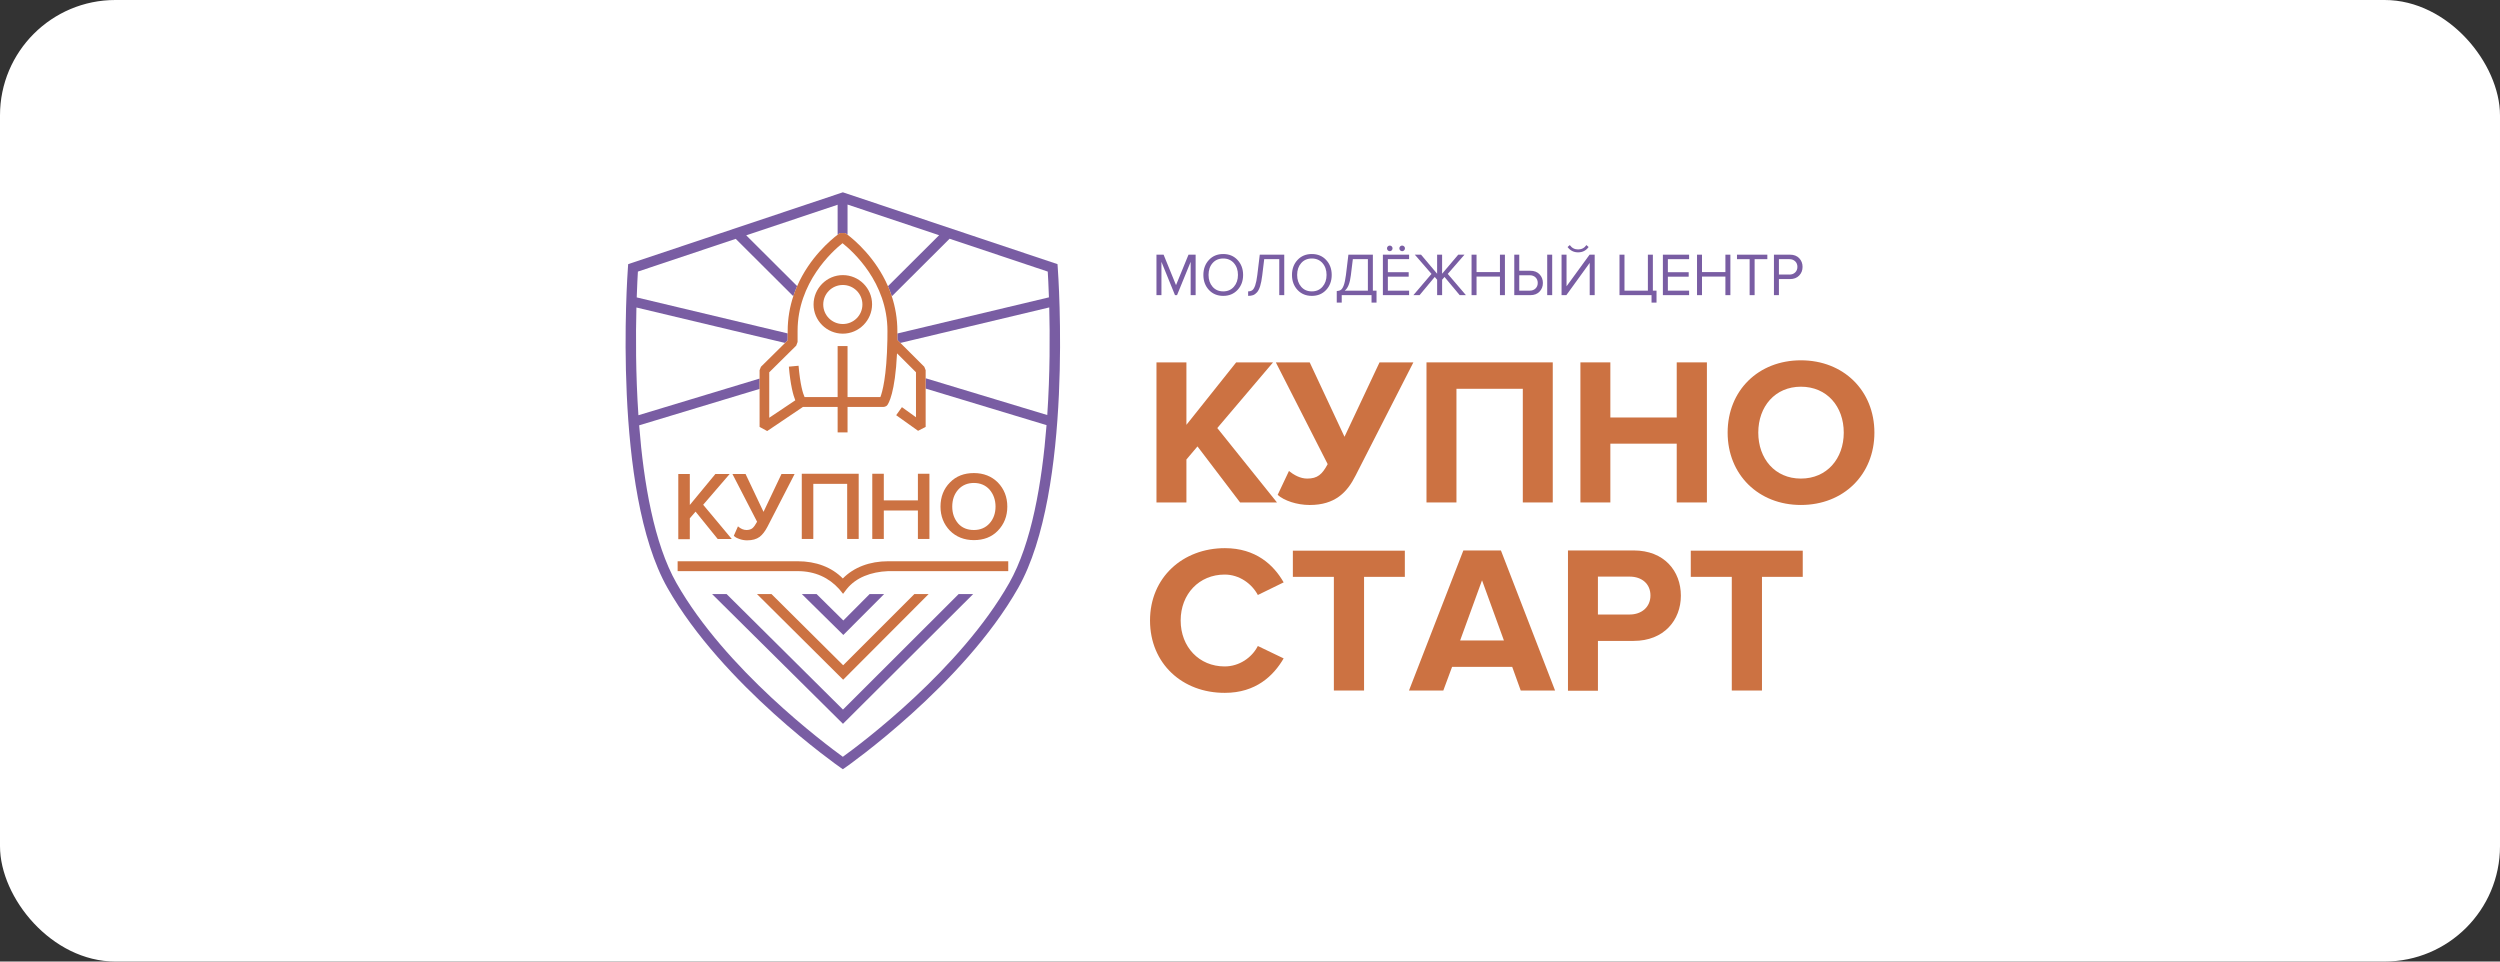<?xml version="1.0" encoding="UTF-8"?> <svg xmlns="http://www.w3.org/2000/svg" width="260" height="100" viewBox="0 0 260 100" fill="none"><rect x="0" y="0" width="260" height="100" fill="#333333" stroke="none"/><rect width="260" height="100" rx="12" fill="white"></rect><g clip-path="url(#clip0_54_416)"><path d="M128.97 52.255L124.538 46.427L123.387 47.788V52.255H120.273V37.687H123.387V44.183L128.563 37.687H132.397L126.598 44.517L132.805 52.255H128.97Z" fill="#CC7242"></path><path d="M132.877 51.468L134.051 48.984C134.554 49.39 135.225 49.772 135.944 49.772C137.022 49.772 137.501 49.343 138.078 48.268L132.687 37.688H136.209L139.828 45.426L143.47 37.688H146.992L140.978 49.463C140.092 51.23 138.822 52.519 136.21 52.519C134.865 52.518 133.548 52.064 132.877 51.468Z" fill="#CC7242"></path><path d="M158.372 52.255V40.434H151.471V52.255H148.355V37.687H161.487V52.255H158.372Z" fill="#CC7242"></path><path d="M174.379 52.255V46.141H167.477V52.255H164.363V37.687H167.477V43.419H174.379V37.687H177.518V52.255H174.379Z" fill="#CC7242"></path><path d="M179.674 44.994C179.674 40.6 182.885 37.472 187.294 37.472C191.727 37.472 194.938 40.625 194.938 44.994C194.938 49.364 191.727 52.517 187.294 52.517C182.885 52.517 179.674 49.365 179.674 44.994ZM191.751 44.994C191.751 42.272 190.002 40.217 187.294 40.217C184.611 40.217 182.861 42.271 182.861 44.994C182.861 47.693 184.586 49.772 187.294 49.772C190.002 49.772 191.751 47.693 191.751 44.994Z" fill="#CC7242"></path><path d="M119.602 64.531C119.602 60.065 123.004 57.008 127.389 57.008C130.6 57.008 132.469 58.752 133.5 60.567L130.816 61.88C130.194 60.71 128.9 59.755 127.366 59.755C124.706 59.755 122.789 61.785 122.789 64.532C122.789 67.279 124.706 69.309 127.366 69.309C128.875 69.309 130.194 68.402 130.816 67.184L133.5 68.474C132.445 70.289 130.6 72.056 127.389 72.056C122.979 72.077 119.602 69.02 119.602 64.531Z" fill="#CC7242"></path><path d="M138.722 71.814V59.993H134.457V57.27H146.103V59.993H141.862V71.814H138.722Z" fill="#CC7242"></path><path d="M158.156 71.814L157.27 69.355H151.016L150.105 71.814H146.535L152.19 57.246H156.096L161.727 71.814H158.156ZM154.131 60.351L151.854 66.608H156.407L154.131 60.351Z" fill="#CC7242"></path><path d="M163.069 71.814V57.246H169.898C173.086 57.246 174.811 59.396 174.811 61.95C174.811 64.481 173.063 66.654 169.898 66.654H166.185V71.838H163.07V71.814H163.069ZM171.647 61.927C171.647 60.709 170.736 59.968 169.491 59.968H166.183V63.909H169.491C170.713 63.909 171.647 63.145 171.647 61.927Z" fill="#CC7242"></path><path d="M180.106 71.814V59.993H175.841V57.27H187.485V59.993H183.245V71.814H180.106Z" fill="#CC7242"></path><path d="M124.346 30.695H123.828V27.231L122.412 30.695H122.199L120.79 27.231V30.695H120.272V26.486H121.014L122.306 29.653L123.604 26.486H124.346V30.695Z" fill="#795DA3"></path><path d="M127.217 30.771C126.605 30.771 126.109 30.564 125.726 30.153C125.343 29.74 125.151 29.221 125.151 28.595C125.151 27.969 125.343 27.448 125.726 27.037C126.109 26.624 126.605 26.419 127.217 26.419C127.825 26.419 128.321 26.625 128.705 27.037C129.09 27.45 129.283 27.969 129.283 28.595C129.283 29.221 129.09 29.741 128.705 30.153C128.321 30.564 127.825 30.771 127.217 30.771ZM127.217 30.304C127.675 30.304 128.044 30.143 128.325 29.821C128.606 29.499 128.747 29.09 128.747 28.593C128.747 28.093 128.606 27.682 128.325 27.363C128.044 27.044 127.675 26.884 127.217 26.884C126.755 26.884 126.385 27.044 126.106 27.363C125.828 27.682 125.689 28.093 125.689 28.593C125.689 29.09 125.828 29.499 126.106 29.821C126.385 30.143 126.755 30.304 127.217 30.304Z" fill="#795DA3"></path><path d="M129.806 30.771V30.304C129.986 30.304 130.13 30.262 130.243 30.177C130.355 30.094 130.455 29.926 130.542 29.677C130.629 29.426 130.702 29.068 130.76 28.6L131.016 26.486H133.562V30.695H133.043V26.953H131.478L131.273 28.637C131.219 29.087 131.147 29.458 131.058 29.748C130.968 30.038 130.858 30.256 130.727 30.402C130.596 30.546 130.461 30.644 130.322 30.695C130.181 30.746 130.01 30.771 129.806 30.771Z" fill="#795DA3"></path><path d="M136.432 30.771C135.82 30.771 135.324 30.564 134.941 30.153C134.558 29.74 134.366 29.221 134.366 28.595C134.366 27.969 134.558 27.448 134.941 27.037C135.324 26.624 135.82 26.419 136.432 26.419C137.04 26.419 137.536 26.625 137.92 27.037C138.305 27.45 138.498 27.969 138.498 28.595C138.498 29.221 138.305 29.741 137.92 30.153C137.536 30.564 137.04 30.771 136.432 30.771ZM136.432 30.304C136.89 30.304 137.259 30.143 137.54 29.821C137.821 29.499 137.962 29.09 137.962 28.593C137.962 28.093 137.821 27.682 137.54 27.363C137.259 27.044 136.89 26.884 136.432 26.884C135.97 26.884 135.6 27.044 135.321 27.363C135.043 27.682 134.904 28.093 134.904 28.593C134.904 29.09 135.043 29.499 135.321 29.821C135.601 30.143 135.97 30.304 136.432 30.304Z" fill="#795DA3"></path><path d="M139.022 31.471V30.272C139.205 30.26 139.35 30.216 139.458 30.14C139.566 30.064 139.665 29.905 139.755 29.661C139.844 29.417 139.917 29.064 139.977 28.601L140.233 26.487H142.778V30.229H143.159V31.472H142.64V30.696H139.54V31.472H139.022V31.471ZM140.488 28.637C140.391 29.449 140.181 29.979 139.851 30.227H142.26V26.953H140.695L140.488 28.637Z" fill="#795DA3"></path><path d="M146.547 30.695H143.82V26.486H146.547V26.953H144.338V28.309H146.503V28.776H144.338V30.227H146.547V30.695ZM144.74 25.624C144.797 25.681 144.825 25.75 144.825 25.829C144.825 25.909 144.797 25.98 144.74 26.037C144.684 26.096 144.616 26.125 144.538 26.125C144.459 26.125 144.39 26.096 144.333 26.037C144.275 25.978 144.246 25.909 144.246 25.829C144.246 25.75 144.275 25.681 144.333 25.624C144.39 25.568 144.459 25.539 144.538 25.539C144.616 25.539 144.684 25.568 144.74 25.624ZM146.029 25.624C146.087 25.681 146.116 25.75 146.116 25.829C146.116 25.909 146.087 25.98 146.029 26.037C145.971 26.096 145.902 26.125 145.824 26.125C145.745 26.125 145.676 26.096 145.618 26.037C145.56 25.978 145.532 25.909 145.532 25.829C145.532 25.75 145.56 25.681 145.618 25.624C145.676 25.568 145.745 25.539 145.824 25.539C145.902 25.539 145.971 25.568 146.029 25.624Z" fill="#795DA3"></path><path d="M147.633 30.695H146.991L148.875 28.486L147.14 26.486H147.789L149.46 28.468V26.486H149.979V28.468L151.657 26.486H152.306L150.566 28.486L152.456 30.695H151.807L150.229 28.803L149.98 29.093V30.695H149.462V29.092L149.212 28.801L147.633 30.695Z" fill="#795DA3"></path><path d="M156.512 30.695H155.994V28.764H153.56V30.695H153.042V26.486H153.56V28.297H155.994V26.486H156.512V30.695Z" fill="#795DA3"></path><path d="M157.485 26.486H158.003V28.159H159.158C159.557 28.159 159.874 28.281 160.109 28.525C160.343 28.768 160.461 29.07 160.461 29.427C160.461 29.785 160.344 30.085 160.111 30.33C159.879 30.574 159.56 30.696 159.156 30.696H157.485V26.486ZM159.094 28.625H158.003V30.227H159.094C159.34 30.227 159.54 30.153 159.694 30.003C159.848 29.854 159.925 29.661 159.925 29.426C159.925 29.191 159.848 28.998 159.694 28.848C159.54 28.701 159.34 28.625 159.094 28.625ZM161.428 30.695H160.909V26.486H161.428V30.695Z" fill="#795DA3"></path><path d="M162.901 30.695H162.402V26.486H162.92V29.774L165.316 26.486H165.847V30.695H165.329V27.338L162.901 30.695ZM165.216 25.691C164.946 26.061 164.582 26.245 164.124 26.245C163.671 26.245 163.304 26.061 163.026 25.691L163.258 25.488C163.474 25.791 163.763 25.942 164.124 25.942C164.491 25.942 164.778 25.791 164.986 25.488L165.216 25.691Z" fill="#795DA3"></path><path d="M171.76 31.471V30.695H168.428V26.486H168.946V30.228H171.38V26.486H171.898V30.228H172.278V31.471H171.76Z" fill="#795DA3"></path><path d="M175.667 30.695H172.94V26.486H175.667V26.953H173.458V28.31H175.623V28.776H173.458V30.227H175.667V30.695Z" fill="#795DA3"></path><path d="M179.96 30.695H179.442V28.764H177.008V30.695H176.49V26.486H177.008V28.297H179.442V26.486H179.96V30.695Z" fill="#795DA3"></path><path d="M182.48 30.695H181.962V26.953H180.646V26.486H183.803V26.953H182.48V30.695Z" fill="#795DA3"></path><path d="M185.008 30.695H184.49V26.486H186.161C186.565 26.486 186.883 26.609 187.116 26.852C187.349 27.096 187.466 27.397 187.466 27.755C187.466 28.113 187.349 28.413 187.113 28.658C186.878 28.902 186.561 29.024 186.162 29.024H185.008V30.695ZM186.099 28.556C186.344 28.556 186.544 28.482 186.699 28.332C186.853 28.183 186.93 27.991 186.93 27.754C186.93 27.518 186.853 27.326 186.699 27.177C186.544 27.029 186.344 26.953 186.099 26.953H185.008V28.555H186.099V28.556Z" fill="#795DA3"></path><g clip-path="url(#clip1_54_416)"><path d="M96.577 61.784L87.688 70.692L78.726 61.784H80.237L87.688 69.187L95.092 61.784H96.577Z" fill="#CC7242"></path><path d="M75.568 61.784L87.669 73.796L99.698 61.784H101.208L87.669 75.277L74.059 61.784H75.568Z" fill="#795DA3"></path><path d="M83.393 61.784H84.927L87.706 64.531L90.439 61.784H91.948L87.706 66.036L83.393 61.784H83.393Z" fill="#795DA3"></path><path d="M87.679 61.76L87.271 61.259C86.216 60.09 84.779 59.397 82.957 59.397H70.474V58.37H82.957C84.874 58.37 86.503 58.991 87.654 60.161C88.804 58.991 90.457 58.37 92.374 58.37H104.858V59.397H92.374C90.577 59.469 89.019 60.066 88.06 61.259L87.679 61.76Z" fill="#CC7242"></path><path d="M76.1 56.053H74.64L72.338 53.211L71.74 53.904V56.078H70.542V49.295H71.74V52.518L74.4 49.295H75.886L73.13 52.495L76.101 56.052L76.1 56.053Z" fill="#CC7242"></path><path d="M77.706 56.195C77.418 56.195 77.155 56.147 76.891 56.052C76.628 55.957 76.437 55.86 76.317 55.717L76.748 54.739C77.036 55.002 77.347 55.121 77.634 55.121C77.897 55.121 78.114 55.05 78.257 54.93C78.401 54.81 78.568 54.572 78.737 54.261L76.172 49.294H77.538L79.406 53.234L81.275 49.294H82.641L79.813 54.787C79.574 55.24 79.31 55.598 78.999 55.837C78.665 56.076 78.257 56.194 77.706 56.194V56.195Z" fill="#CC7242"></path><path d="M89.303 56.052H88.106V50.321H84.584V56.052H83.385V49.27H89.304V56.052H89.303Z" fill="#CC7242"></path><path d="M96.66 56.052H95.462V53.092H91.916V56.052H90.717V49.27H91.916V52.04H95.462V49.27H96.66V56.052Z" fill="#CC7242"></path><path d="M103.777 55.193C103.131 55.862 102.292 56.172 101.286 56.172C100.28 56.172 99.441 55.838 98.795 55.193C98.149 54.524 97.812 53.689 97.812 52.686C97.812 51.682 98.147 50.823 98.795 50.178C99.441 49.509 100.28 49.199 101.286 49.199C102.292 49.199 103.131 49.533 103.777 50.178C104.423 50.847 104.76 51.682 104.76 52.686C104.76 53.689 104.424 54.524 103.777 55.193ZM101.285 55.121C101.956 55.121 102.507 54.882 102.913 54.429C103.321 53.975 103.536 53.38 103.536 52.686C103.536 51.992 103.321 51.396 102.913 50.919C102.506 50.465 101.954 50.227 101.285 50.227C100.615 50.227 100.062 50.466 99.656 50.919C99.248 51.373 99.033 51.97 99.033 52.686C99.033 53.401 99.248 53.975 99.656 54.452C100.064 54.905 100.614 55.121 101.285 55.121Z" fill="#CC7242"></path><path d="M87.654 34.701C85.977 34.701 84.611 33.34 84.611 31.668C84.611 29.996 85.977 28.611 87.654 28.611C89.331 28.611 90.696 29.972 90.696 31.645C90.696 33.317 89.331 34.701 87.654 34.701ZM87.654 29.638C86.528 29.638 85.617 30.545 85.617 31.668C85.617 32.791 86.528 33.698 87.654 33.698C88.779 33.698 89.691 32.791 89.691 31.668C89.691 30.545 88.779 29.638 87.654 29.638Z" fill="#CC7242"></path><path d="M110.005 27.821L109.98 27.471L87.826 20.056L87.655 20L65.33 27.471L65.305 27.821C65.235 28.765 63.681 51.021 69.421 61.147C75.144 71.239 87.23 79.704 87.351 79.788L87.655 80L87.959 79.791C88.083 79.706 100.166 71.239 105.889 61.147C111.629 51.021 110.075 28.765 110.005 27.821ZM108.916 43.165L96.268 39.339V40.411L108.84 44.215C108.369 50.21 107.287 56.527 104.961 60.627C99.861 69.622 89.564 77.334 87.655 78.707C85.76 77.329 75.443 69.619 70.346 60.627C68.024 56.532 66.942 50.224 66.472 44.234L78.997 40.445V39.371L66.395 43.184C66.104 38.886 66.115 34.832 66.188 31.98L81.646 35.666L81.919 35.395V34.675L66.219 30.931C66.262 29.655 66.313 28.719 66.342 28.245L76.515 24.84L82.502 30.807C82.622 30.442 82.757 30.091 82.904 29.755L77.606 24.475L87.114 21.292V24.408C87.235 24.315 87.313 24.259 87.335 24.242H87.91C87.934 24.258 88.016 24.314 88.145 24.412V21.274L97.668 24.462L92.347 29.765C92.494 30.102 92.628 30.453 92.748 30.818L98.758 24.828L108.966 28.245C108.995 28.719 109.046 29.652 109.089 30.924L93.326 34.683V35.35L93.336 35.362L93.641 35.665L109.121 31.973C109.195 34.821 109.205 38.87 108.916 43.165Z" fill="#795DA3"></path><path d="M96.125 38.142L93.641 35.665L93.336 35.362L93.326 35.351V34.44C93.326 33.112 93.103 31.902 92.748 30.819C92.628 30.453 92.494 30.102 92.347 29.765C91.059 26.8 88.871 24.963 88.145 24.413C88.016 24.315 87.934 24.258 87.91 24.242H87.335C87.313 24.26 87.235 24.315 87.114 24.409C86.404 24.954 84.201 26.784 82.904 29.755C82.757 30.091 82.622 30.442 82.502 30.807C82.144 31.893 81.919 33.105 81.919 34.44V35.395L81.646 35.666L79.14 38.143L78.997 38.501V44.399L79.787 44.829L83.504 42.323H87.114V44.972H88.145V42.323H91.871C91.871 42.323 92.136 42.321 92.28 42.131C92.41 41.959 93.091 40.875 93.291 36.749L95.262 38.714V43.395L93.8 42.344L93.202 43.18L95.479 44.804L96.268 44.398V38.499L96.125 38.142ZM92.289 35.322C92.217 39.224 91.75 40.815 91.558 41.294H88.145V35.991H87.114V41.294H83.675C83.506 40.935 83.218 40.001 83.05 38.037L82.041 38.132C82.208 40.067 82.494 41.101 82.71 41.633L80.002 43.446V38.717L82.806 35.946L82.949 35.564V34.417C82.949 29.377 86.568 26.129 87.622 25.293C88.677 26.13 92.295 29.354 92.295 34.417C92.295 34.775 92.289 35.011 92.289 35.322Z" fill="#CC7242"></path></g></g><defs><clipPath id="clip0_54_416"><rect width="129.876" height="60" fill="white" transform="translate(65.062 20)"></rect></clipPath><clipPath id="clip1_54_416"><rect width="45.186" height="60" fill="white" transform="translate(65.062 20)"></rect></clipPath></defs></svg> 